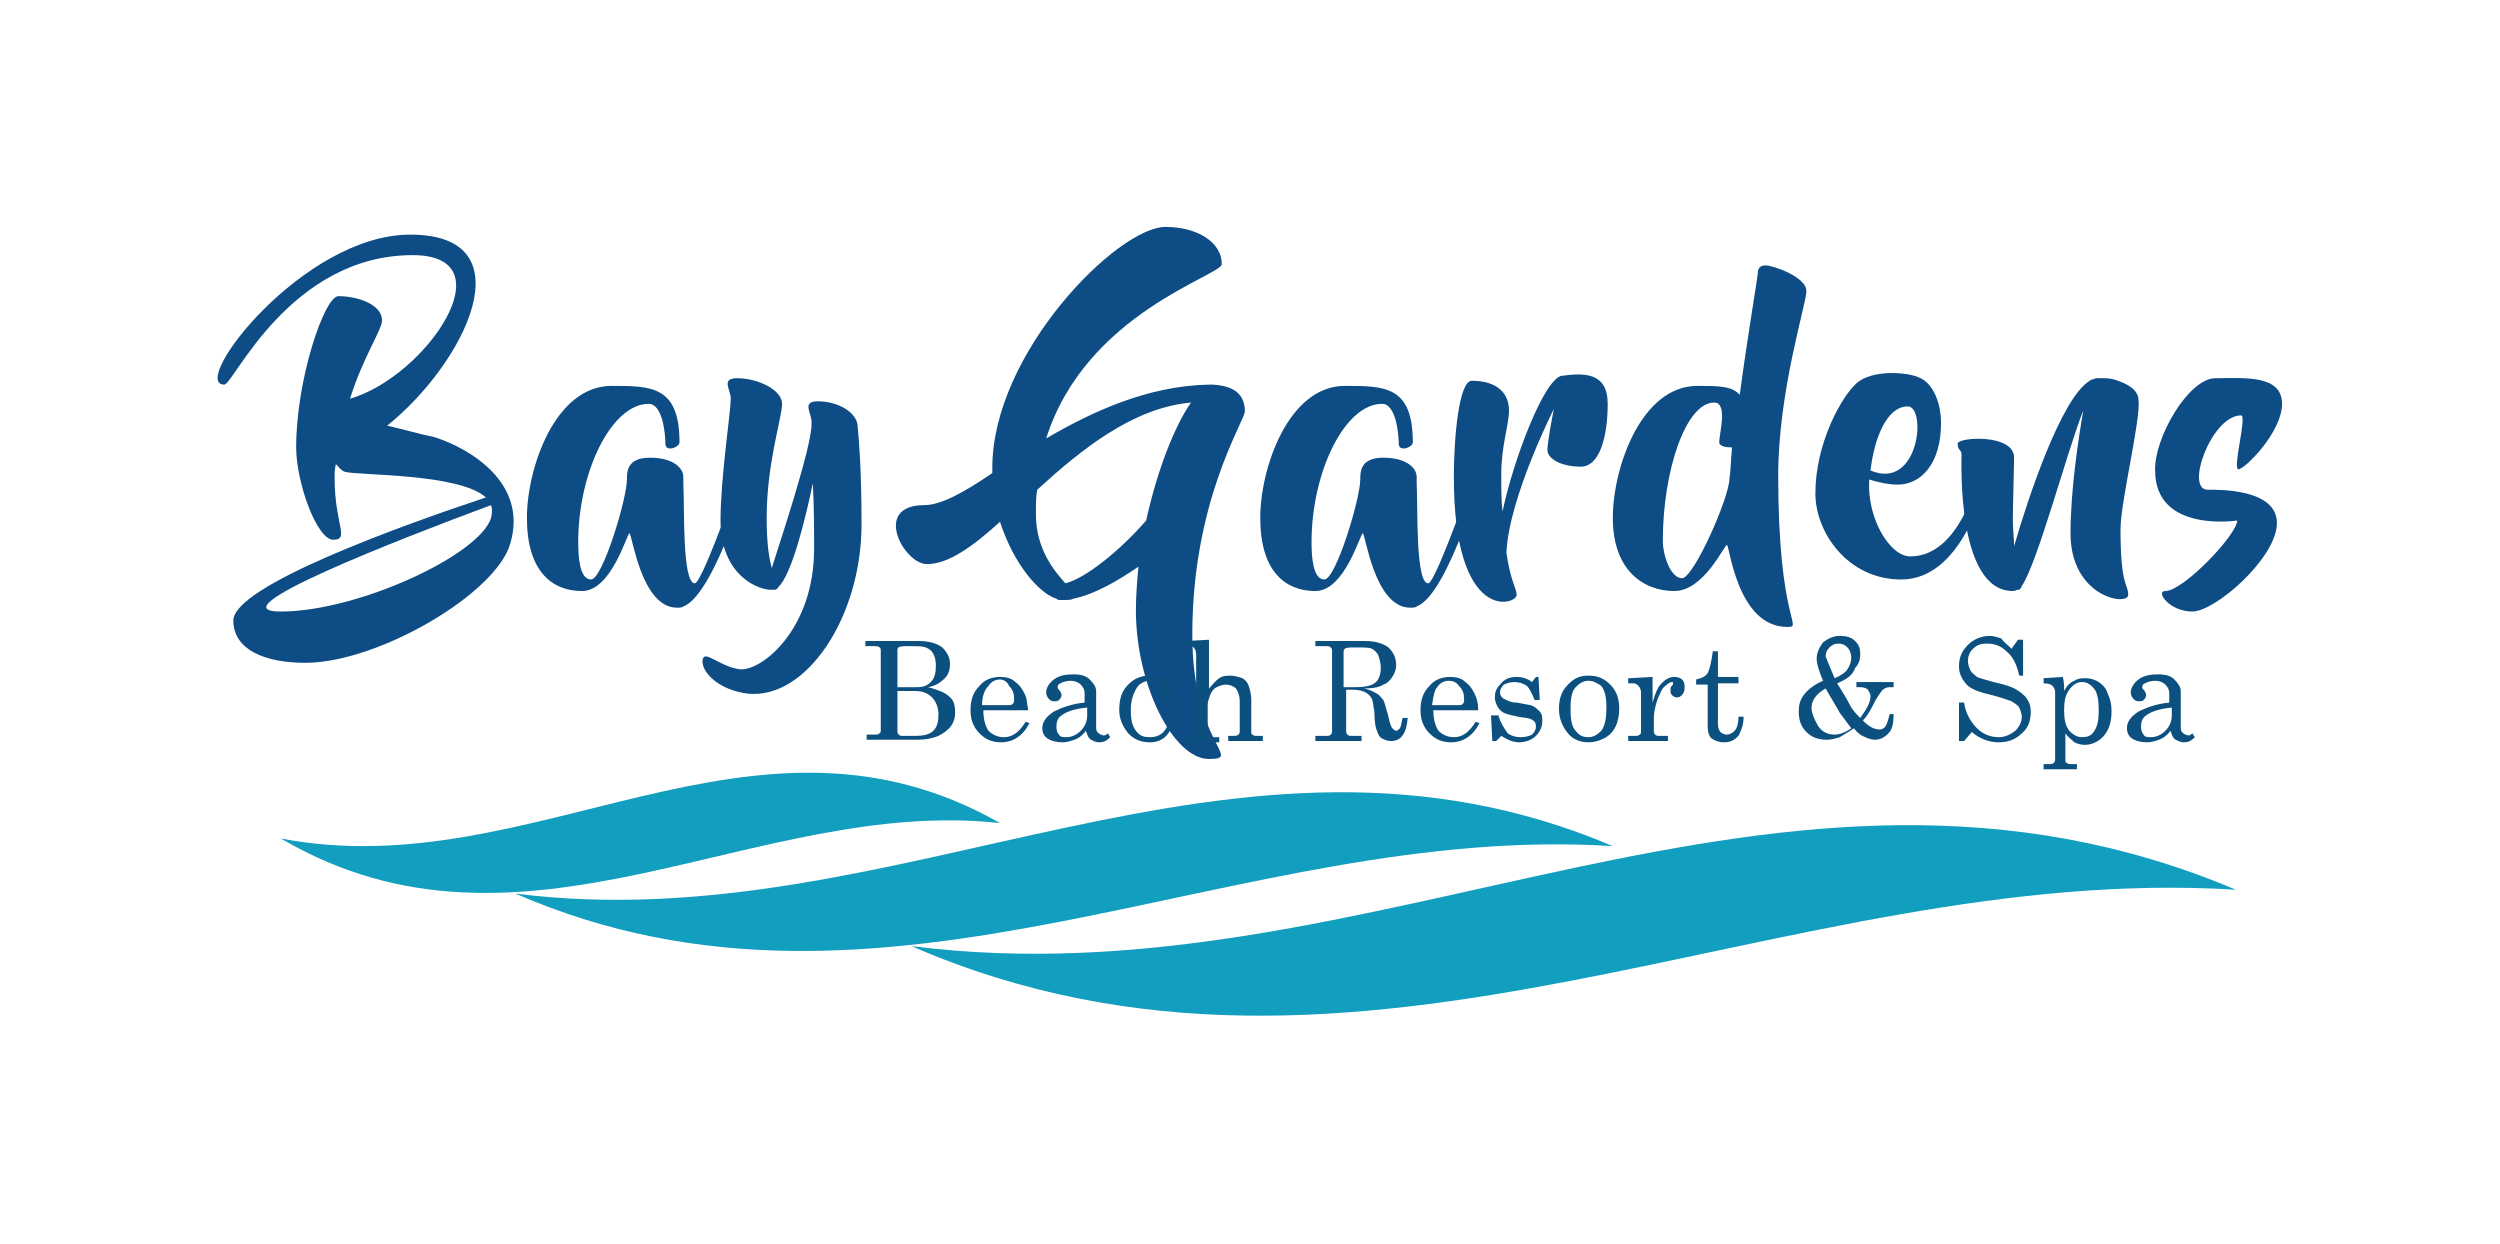 <?xml version="1.0" encoding="utf-8"?>
<!-- Generator: Adobe Illustrator 27.4.0, SVG Export Plug-In . SVG Version: 6.00 Build 0)  -->
<svg version="1.1" id="Layer_1" xmlns="http://www.w3.org/2000/svg" xmlns:xlink="http://www.w3.org/1999/xlink" x="0px" y="0px"
	 viewBox="0 0 195 97" style="enable-background:new 0 0 195 97;" xml:space="preserve">
<style type="text/css">
	
		.st0{clip-path:url(#SVGID_00000034088068648099719270000013189994077187512498_);fill-rule:evenodd;clip-rule:evenodd;fill:#129EBF;}
	.st1{clip-path:url(#SVGID_00000034088068648099719270000013189994077187512498_);fill:#0D4C85;}
	.st2{fill:#0D4C85;}
	.st3{fill:#0C507F;}
</style>
<g>
	<g>
		<defs>
			<rect id="SVGID_1_" x="17" y="17.8" width="161.1" height="61.5"/>
		</defs>
		<clipPath id="SVGID_00000043453007724188308270000012303708482331414703_">
			<use xlink:href="#SVGID_1_"  style="overflow:visible;"/>
		</clipPath>
		
			<path style="clip-path:url(#SVGID_00000043453007724188308270000012303708482331414703_);fill-rule:evenodd;clip-rule:evenodd;fill:#129EBF;" d="
			M125.8,66c-29.6-12.6-55.6,7.5-85.6,3.7C69.1,82.3,96.5,64.1,125.8,66L125.8,66z"/>
		
			<path style="clip-path:url(#SVGID_00000043453007724188308270000012303708482331414703_);fill-rule:evenodd;clip-rule:evenodd;fill:#129EBF;" d="
			M78,64.2c-19.3-11-36.4,5-56.1,1.2C40.8,76.5,58.9,62.1,78,64.2L78,64.2z"/>
		
			<path style="clip-path:url(#SVGID_00000043453007724188308270000012303708482331414703_);fill-rule:evenodd;clip-rule:evenodd;fill:#129EBF;" d="
			M174.4,69.4c-35.7-15.1-67.1,9-103.3,4.4C106.1,89,139.2,67.2,174.4,69.4L174.4,69.4z"/>
		<path style="clip-path:url(#SVGID_00000043453007724188308270000012303708482331414703_);fill:#0D4C85;" d="M38.3,39.4
			c-7,2.6-21.7,8.3-16.4,8.3c6,0,15.5-4.4,16.4-7.3C38.4,40,38.4,39.7,38.3,39.4L38.3,39.4z M39.8,42.4c-1.1,3.9-10.3,9.3-16,9.3
			c-3.1,0-5.6-1-5.6-3.3c0-2.7,13.1-7.4,19.7-9.6c-2.1-1.9-10-1.7-11-2c-0.3-0.1-0.5-0.4-0.7-0.6c-0.1,0.4-0.1,0.7-0.1,1.1
			c0,3.6,1.2,4.8-0.1,4.8c-1.3,0-2.9-4.5-2.9-7.2c0-5.3,2.2-11.8,3.3-11.8c1.4,0,3.4,0.6,3.4,1.9c0,0.7-1.5,2.9-2.5,6.1
			c5.9-1.7,12.4-11.2,4.9-11.2C22.6,19.9,18.2,30,17.5,30c-2.8,0,6.1-11.7,14.5-11.7c9.2,0,4.3,10-1.8,14.9c1.3,0.3,2.7,0.7,3.7,0.9
			C36.7,35,41.2,37.7,39.8,42.4L39.8,42.4z"/>
	</g>
	<path class="st2" d="M58.9,35.4c-0.1,0.7-3.1,11-5.6,11.9c-0.1,0.1-0.3,0.1-0.5,0.1c-2.8,0-3.5-5.8-3.7-5.8c-0.2,0-1.4,4.5-3.7,4.5
		c-2.4,0-4.3-1.6-4.3-5.7c0-3.9,2.2-10.3,6.6-10.3c3.1,0,5.3,0,5.3,4.4c0,0.4-1.1,0.8-1.1,0.1c0-0.7-0.2-3.1-1.3-3.1
		c-2.9,0-5.5,5.3-5.5,10.8c0,1.1,0.1,2.9,1,2.9c0.9,0,2.8-6.3,2.8-7.8c0-0.6,0-1.7,1.8-1.7c1.8,0,2.6,0.8,2.6,1.5c0,0.2,0,0.3,0,0.5
		c0.1,2-0.1,7.8,0.9,7.8c0.6,0,3.9-9.5,4.1-10.1C58.4,34.6,59,34.7,58.9,35.4L58.9,35.4z"/>
	<path class="st2" d="M67.2,40.9c0,7.2-4.3,13.7-8.9,13.2c-2.3-0.3-3.6-1.7-3.5-2.6c0.1-0.9,1.3,0.5,2.9,0.7c1.6,0.2,5.8-3,5.8-9.4
		c0-1.5,0-3.4-0.1-5.1c-0.5,2.4-1.6,7.1-2.7,8.1c0,0.1-0.1,0.1-0.2,0.2c0,0-0.1,0-0.2,0c-1.1,0.1-4.1-1.1-4.1-5.4
		c0-3.3,0.8-8.5,0.8-9.5c0-0.7-0.8-1.6,0.5-1.6c1.6,0,3.5,0.9,3.5,2c0,1.1-1.2,4.6-1.2,8.9c0,2.1,0.2,3.2,0.4,3.9
		c0.6-1.9,3.1-9.4,3.1-11.2c0-0.1,0-0.2,0-0.2c0-0.7-0.8-1.6,0.5-1.6c1.6,0,3.1,0.9,3.1,2C67,34.3,67.2,36.7,67.2,40.9L67.2,40.9z"
		/>
	<path class="st2" d="M92.9,31.4c-4.5,0.4-8.5,3.6-12,6.8c-0.1,0.6-0.1,1.2-0.1,1.9c0,2.7,1.4,4.4,2.3,5.4c1.6-0.4,4.3-2.6,6.3-4.9
		C90.3,36.5,91.7,33.1,92.9,31.4L92.9,31.4z M93,49.5c0,8.6,4,9.7,1.3,9.7c-2.8,0-5.7-5.8-5.7-11.6c0-1.2,0.1-2.3,0.2-3.4
		c-1.6,1.1-3.5,2.2-5.1,2.5c-0.1,0.1-0.4,0.1-0.9,0.1c-0.2,0-0.3,0-0.4-0.1c-1.3-0.4-3.3-2.6-4.4-6C75.9,42.6,74,44,72.3,44
		c-1.8,0-4.3-4.6-0.2-4.6c1.3,0,3.1-1,5.3-2.5c0-0.1,0-0.2,0-0.4c0-9,9.8-18.8,13.5-18.8c2.5,0,4.4,1.2,4.4,2.9
		c0,0.9-10.6,3.8-13.7,13.6c3.6-2.1,7.9-4.1,12.7-4.2c0,0,0,0,0.1,0c0,0,0.1,0,0.1,0c0,0,0.1,0,0.1,0v0c1.6,0.1,2.5,0.7,2.5,2.1
		C97,33,93,39.1,93,49.5L93,49.5z"/>
	<path class="st2" d="M116.1,35.4c-0.2,0.7-3.1,11-5.6,11.9c-0.1,0.1-0.3,0.1-0.5,0.1c-2.8,0-3.5-5.8-3.7-5.8
		c-0.2,0-1.4,4.5-3.7,4.5c-2.4,0-4.3-1.6-4.3-5.7c0-3.9,2.2-10.3,6.6-10.3c3.1,0,5.3,0,5.3,4.4c0,0.4-1.1,0.8-1.1,0.1
		c0-0.7-0.2-3.1-1.3-3.1c-2.9,0-5.5,5.3-5.5,10.8c0,1.1,0.1,2.9,1,2.9c0.9,0,2.8-6.3,2.8-7.8c0-0.6,0-1.7,1.8-1.7
		c1.8,0,2.6,0.8,2.6,1.5c0,0.2,0,0.3,0,0.5c0.1,2-0.1,7.8,0.9,7.8c0.6,0,3.9-9.5,4.1-10.1C115.6,34.6,116.3,34.7,116.1,35.4
		L116.1,35.4z"/>
	<path class="st2" d="M125.4,31.5c0,2.5-0.6,4.9-2.1,4.9c-1.5,0-2.6-0.6-2.6-1.3c0-0.7,0.5-3.2,0.5-3.2s-3.5,6.9-3.7,11.2
		c0.3,2.2,0.8,2.8,0.8,3.3c0,0.8-4.9,2.3-4.9-9.2c0-3.1,0.4-7.5,1.4-7.5c2,0,2.9,1,2.9,2.3c0,1.2-0.6,2.7-0.6,5c0,1.1,0,2.1,0.1,2.9
		c0.8-3.9,3.3-10.6,4.7-10.6C123.5,29.1,125.4,29,125.4,31.5L125.4,31.5z"/>
	<path class="st2" d="M135.1,34.9c-0.5,0-1-0.1-1-0.4c0-0.7,0.7-3.1-0.4-3.1c-2.2,0-4,5.3-4,10.8c0,1.1,0.6,2.9,1.5,2.9
		s3.7-6.3,3.7-7.8C135,36.7,135,35.9,135.1,34.9L135.1,34.9z M138.7,37.1c0,11.5,2,11.8,0.7,11.8c-3.9,0-4.5-6.4-4.7-6.4
		c-0.2,0-1.8,3.6-4.1,3.6c-2.4,0-4.8-1.6-4.8-5.7c0-3.9,2.2-10.3,6.6-10.3c1.6,0,2.7,0,3.3,0.7c0.6-4.5,1.4-9.2,1.4-9.4
		c0-0.2,0-0.7,0.6-0.7c0.6,0,3.2,0.9,3.2,2C140.9,23.7,138.7,30.5,138.7,37.1L138.7,37.1z"/>
	<path class="st2" d="M145.9,36.7c3.8,1.6,4.4-5,2.9-5C147.2,31.7,146.2,34.1,145.9,36.7L145.9,36.7z M155,37.3
		c-0.2,0.6-1.9,7.9-6.7,7.9c-4.2,0-6.7-3.7-6.7-6.7c0-3.9,2-7.5,3.2-8.6c1.2-1.1,4.1-0.9,5-0.4c0.9,0.4,1.6,1.8,1.6,3.5
		c0,3.1-1.5,4.8-3.4,4.8c-0.7,0-1.6-0.2-2.2-0.4c-0.2,3,1.6,6,3.2,6c3.8,0,5.2-5.8,5.3-6.3C154.6,36.5,155.2,36.7,155,37.3L155,37.3
		z"/>
	<path class="st2" d="M165.4,41.3c0,4.5,0.6,4.2,0.6,5.1c0,0.9-4.5,0.2-4.5-4.8c0-3.3,0.6-7.3,1-9.6c-1.3,3.3-3.6,12-4.8,13.7
		c0,0.1-0.1,0.2-0.2,0.3c0,0-0.1,0-0.1,0c-0.1,0-0.2,0.1-0.4,0.1c-4.4,0-4-10.2-4-10.6c0-0.5-0.3-0.3-0.3-0.9c0-0.5,4.4-0.8,4.4,1.1
		c0,0.6-0.1,3.9-0.1,4.8c0,0.8,0.1,1.5,0.1,2.1c1.1-3.8,3.7-11.6,5.9-12.9c0.1-0.1,0.2-0.1,0.2-0.1c0.1,0,0.2-0.1,0.3-0.1
		c0.2,0,0.4,0,0.6,0c0.5,0,0.8,0.1,0.8,0.1c1,0.3,1.9,0.8,1.9,1.6C167,32.7,165.4,39.1,165.4,41.3L165.4,41.3z"/>
	<path class="st2" d="M172.8,29.5c2.2,0,5.2-0.3,5.2,2c0,2.2-2.9,5.1-3.4,5.1c-0.5,0,0.7-4.2,0.2-4.2c-2.3,0-4.4,5.8-2.6,5.8
		c0.8,0,5.4-0.1,5.4,2.6c0,2.7-4.8,6.9-6.6,6.9s-2.9-1.6-2.1-1.6c1.4,0,5.6-4.4,5.6-5.5c0,0-6.4,1-6.4-3.9
		C168,34.2,170.7,29.5,172.8,29.5L172.8,29.5z"/>
	<path class="st3" d="M70,54v3c0,0.1,0,0.2,0.1,0.3c0.1,0.1,0.2,0.1,0.4,0.1h0.9c0.6,0,1.1-0.1,1.4-0.4c0.3-0.3,0.4-0.7,0.4-1.3
		c0-0.5-0.2-1-0.5-1.3c-0.3-0.3-0.7-0.5-1.3-0.5H70L70,54z M70,53.6h1.5c0.5,0,0.8-0.1,1.1-0.4c0.3-0.3,0.4-0.7,0.4-1.3
		c0-0.4-0.1-0.7-0.2-0.9c-0.1-0.2-0.3-0.4-0.6-0.5c-0.2-0.1-0.7-0.1-1.3-0.1c-0.4,0-0.7,0-0.8,0.1C70,50.5,70,50.7,70,50.8V53.6
		L70,53.6z M67.6,50h4.1c0.8,0,1.4,0.2,1.8,0.5c0.4,0.4,0.6,0.8,0.6,1.3c0,0.4-0.1,0.8-0.4,1.1c-0.3,0.3-0.7,0.6-1.3,0.7
		c0.7,0.2,1.3,0.4,1.6,0.7c0.4,0.3,0.5,0.7,0.5,1.3c0,0.4-0.1,0.7-0.3,1c-0.2,0.3-0.6,0.6-1,0.8c-0.5,0.2-1,0.3-1.7,0.3h-3.9v-0.4
		h0.6c0.2,0,0.3,0,0.4-0.1c0.1-0.1,0.1-0.1,0.1-0.2v-6.2c0-0.1,0-0.3-0.1-0.3c-0.1-0.1-0.2-0.1-0.4-0.1h-0.7V50L67.6,50z"/>
	<path class="st3" d="M76.6,55h2.1c0.1,0,0.2,0,0.3-0.1c0.1-0.1,0.1-0.2,0.1-0.4c0-0.4-0.1-0.7-0.4-1C78.6,53.2,78.3,53,78,53
		c-0.4,0-0.7,0.2-0.9,0.5C76.8,53.8,76.6,54.3,76.6,55L76.6,55z M80.2,55.4h-3.5c0,0.8,0.2,1.3,0.4,1.6c0.3,0.3,0.7,0.5,1.2,0.5
		c0.7,0,1.2-0.4,1.7-1.2l0.3,0.1c-0.5,1-1.3,1.5-2.2,1.5c-0.7,0-1.2-0.2-1.7-0.7c-0.5-0.5-0.7-1.1-0.7-1.8c0-0.8,0.2-1.4,0.7-1.9
		c0.4-0.5,1-0.7,1.6-0.7c0.5,0,0.9,0.1,1.2,0.4c0.3,0.2,0.6,0.6,0.8,1.1C80.1,54.5,80.1,54.9,80.2,55.4L80.2,55.4z"/>
	<path class="st3" d="M84.7,55.2c-0.9,0.1-1.5,0.3-1.9,0.6c-0.3,0.2-0.4,0.5-0.4,0.9c0,0.3,0.1,0.5,0.2,0.6c0.1,0.2,0.3,0.2,0.6,0.2
		c0.4,0,0.8-0.2,1.1-0.5c0.3-0.3,0.5-0.7,0.5-1.2V55.2L84.7,55.2z M86.4,57.2l0.2,0.3c-0.3,0.3-0.5,0.4-0.9,0.4
		c-0.2,0-0.4-0.1-0.6-0.2c-0.2-0.1-0.3-0.4-0.4-0.7c-0.3,0.4-0.6,0.6-0.9,0.7c-0.3,0.1-0.6,0.2-0.9,0.2c-0.5,0-0.9-0.1-1.2-0.3
		c-0.3-0.2-0.4-0.5-0.4-0.8c0-0.5,0.3-0.9,0.9-1.3c0.6-0.3,1.4-0.6,2.4-0.7v-0.7c0-0.3-0.1-0.5-0.3-0.7c-0.2-0.2-0.5-0.3-0.8-0.3
		c-0.3,0-0.6,0.1-0.8,0.2c-0.2,0.1-0.2,0.2-0.2,0.3c0,0.1,0,0.1,0.1,0.2c0.1,0.1,0.2,0.3,0.2,0.4c0,0.2-0.1,0.3-0.2,0.4
		c-0.1,0.1-0.2,0.1-0.4,0.1c-0.2,0-0.3-0.1-0.4-0.2c-0.1-0.1-0.2-0.3-0.2-0.5c0-0.3,0.2-0.7,0.6-1c0.4-0.3,0.9-0.4,1.5-0.4
		c0.6,0,1,0.1,1.3,0.4c0.3,0.3,0.5,0.6,0.5,0.9v2.7c0,0.2,0,0.4,0.1,0.5c0.1,0.1,0.2,0.2,0.3,0.2C86.1,57.4,86.2,57.4,86.4,57.2
		L86.4,57.2z"/>
	<path class="st3" d="M91.2,56.3l0.3,0.1c-0.3,1-0.9,1.5-1.8,1.5c-0.7,0-1.2-0.2-1.7-0.7c-0.4-0.5-0.7-1.1-0.7-1.8
		c0-0.9,0.2-1.5,0.7-2c0.5-0.5,1-0.7,1.7-0.7c0.5,0,0.9,0.1,1.2,0.4c0.3,0.3,0.5,0.6,0.5,0.9c0,0.2-0.1,0.4-0.2,0.5
		c-0.1,0.1-0.3,0.2-0.4,0.2c-0.2,0-0.3-0.1-0.4-0.2c-0.1-0.1-0.2-0.2-0.2-0.4c0-0.2,0.1-0.3,0.2-0.4c0.1-0.1,0.1-0.1,0.1-0.2
		c0-0.1-0.1-0.2-0.2-0.3c-0.1-0.1-0.3-0.1-0.6-0.1c-0.4,0-0.8,0.2-1,0.5c-0.3,0.5-0.5,1-0.5,1.8c0,0.7,0.1,1.2,0.4,1.6
		c0.3,0.4,0.6,0.5,1.1,0.5C90.5,57.5,90.9,57.1,91.2,56.3L91.2,56.3z"/>
	<path class="st3" d="M92.4,50l1.9-0.1v3.8c0.3-0.3,0.5-0.6,0.8-0.8c0.3-0.2,0.6-0.2,0.9-0.2c0.3,0,0.6,0.1,0.9,0.2
		c0.2,0.1,0.4,0.3,0.5,0.6c0.1,0.3,0.2,0.7,0.2,1.1V57c0,0.2,0,0.3,0.1,0.3c0.1,0.1,0.2,0.1,0.4,0.1h0.4v0.4h-2.7v-0.4h0.3
		c0.2,0,0.4,0,0.5-0.1c0.1-0.1,0.1-0.2,0.1-0.3v-2.3c0-0.4-0.1-0.7-0.3-1c-0.2-0.2-0.5-0.3-0.8-0.3c-0.2,0-0.5,0.1-0.7,0.2
		c-0.2,0.1-0.4,0.3-0.5,0.6c-0.1,0.3-0.2,0.5-0.2,0.8v2c0,0.2,0,0.3,0.1,0.4c0.1,0.1,0.2,0.1,0.4,0.1h0.4v0.4h-2.6v-0.4h0.3
		c0.2,0,0.3,0,0.4-0.1c0.1-0.1,0.1-0.2,0.1-0.4V51c0-0.2-0.1-0.4-0.2-0.5c-0.1-0.1-0.3-0.2-0.5-0.2h-0.4V50L92.4,50z"/>
	<path class="st3" d="M104.9,53.6h0.9c0.6,0,1.1-0.1,1.4-0.3c0.3-0.2,0.5-0.6,0.5-1.2c0-0.4-0.1-0.7-0.2-1c-0.1-0.2-0.3-0.4-0.5-0.5
		c-0.2-0.1-0.6-0.1-1.3-0.1c-0.4,0-0.7,0-0.8,0.1c-0.1,0.1-0.1,0.2-0.1,0.3V53.6L104.9,53.6z M102.5,50h4c0.8,0,1.4,0.2,1.8,0.5
		c0.4,0.4,0.6,0.8,0.6,1.4c0,0.3-0.1,0.6-0.3,0.9c-0.2,0.3-0.4,0.5-0.7,0.6c-0.3,0.2-0.8,0.3-1.5,0.3c0.5,0.1,0.8,0.3,1,0.4
		c0.2,0.1,0.3,0.3,0.5,0.5c0.1,0.2,0.2,0.6,0.4,1.3c0.1,0.5,0.2,0.8,0.3,0.9c0.1,0.1,0.2,0.2,0.3,0.2c0.1,0,0.2-0.1,0.3-0.2
		c0.1-0.2,0.1-0.4,0.2-0.8h0.4c-0.1,1.2-0.5,1.8-1.3,1.8c-0.3,0-0.5-0.1-0.7-0.2c-0.2-0.1-0.3-0.3-0.4-0.6c-0.1-0.2-0.2-0.7-0.2-1.5
		c-0.1-0.5-0.1-0.8-0.2-1c-0.1-0.2-0.3-0.4-0.5-0.5c-0.2-0.1-0.5-0.2-0.9-0.2h-0.6V57c0,0.1,0,0.2,0.1,0.3c0.1,0.1,0.2,0.1,0.4,0.1
		h0.7v0.4h-3.6v-0.4h0.8c0.2,0,0.3,0,0.4-0.1c0.1-0.1,0.1-0.2,0.1-0.3v-6.2c0-0.1,0-0.2-0.1-0.3c-0.1-0.1-0.2-0.1-0.4-0.1h-0.8V50
		L102.5,50z"/>
	<path class="st3" d="M111.7,55h2.1c0.1,0,0.2,0,0.3-0.1c0.1-0.1,0.1-0.2,0.1-0.4c0-0.4-0.1-0.7-0.4-1c-0.2-0.3-0.5-0.4-0.8-0.4
		c-0.4,0-0.7,0.2-0.9,0.5C111.9,53.8,111.8,54.3,111.7,55L111.7,55z M115.3,55.4h-3.5c0,0.8,0.2,1.3,0.4,1.6
		c0.3,0.3,0.7,0.5,1.2,0.5c0.7,0,1.2-0.4,1.7-1.2l0.3,0.1c-0.5,1-1.3,1.5-2.2,1.5c-0.7,0-1.2-0.2-1.7-0.7c-0.5-0.5-0.7-1.1-0.7-1.8
		c0-0.8,0.2-1.4,0.7-1.9c0.4-0.5,1-0.7,1.6-0.7c0.5,0,0.9,0.1,1.2,0.4c0.3,0.2,0.6,0.6,0.8,1.1C115.2,54.5,115.3,54.9,115.3,55.4
		L115.3,55.4z"/>
	<path class="st3" d="M116.9,55.9c0.2,0.6,0.5,1,0.7,1.3c0.3,0.2,0.6,0.3,1,0.3c0.4,0,0.7-0.1,0.9-0.2c0.2-0.2,0.3-0.4,0.3-0.6
		c0-0.1,0-0.3-0.1-0.4c-0.1-0.1-0.2-0.2-0.3-0.2c-0.1-0.1-0.5-0.1-1-0.2c-0.5-0.1-0.9-0.2-1.1-0.3c-0.2-0.1-0.4-0.3-0.5-0.5
		c-0.1-0.2-0.2-0.4-0.2-0.7c0-0.4,0.1-0.7,0.4-1c0.3-0.4,0.7-0.6,1.3-0.6c0.4,0,0.8,0.1,1.2,0.4l0.3-0.4h0.2l0.1,1.8h-0.4
		c-0.2-0.5-0.4-0.9-0.6-1.1c-0.3-0.2-0.6-0.3-1-0.3c-0.3,0-0.6,0.1-0.8,0.2c-0.2,0.2-0.3,0.4-0.3,0.6c0,0.2,0.1,0.4,0.3,0.5
		c0.2,0.1,0.5,0.3,1,0.3c0.6,0.1,1,0.2,1.1,0.2c0.3,0.1,0.5,0.3,0.7,0.5c0.2,0.2,0.2,0.5,0.2,0.8c0,0.4-0.2,0.8-0.5,1.1
		c-0.3,0.3-0.8,0.5-1.3,0.5c-0.5,0-0.9-0.2-1.4-0.5l-0.4,0.4h-0.3l-0.1-2H116.9L116.9,55.9z"/>
	<path class="st3" d="M123.9,53.1c-0.4,0-0.7,0.2-1,0.5s-0.4,0.9-0.4,1.7c0,0.8,0.1,1.4,0.4,1.7c0.3,0.4,0.6,0.5,1,0.5
		c0.4,0,0.7-0.2,1-0.5c0.3-0.4,0.4-1,0.4-1.8c0-0.8-0.1-1.3-0.4-1.7C124.6,53.3,124.3,53.1,123.9,53.1L123.9,53.1z M123.9,52.7
		c0.7,0,1.2,0.2,1.7,0.7c0.5,0.5,0.7,1.1,0.7,1.9c0,0.5-0.1,1-0.3,1.4c-0.2,0.4-0.5,0.7-0.9,0.9c-0.4,0.2-0.8,0.3-1.2,0.3
		c-0.6,0-1.2-0.2-1.6-0.7c-0.4-0.5-0.7-1.1-0.7-1.9c0-0.8,0.2-1.4,0.7-1.9S123.2,52.7,123.9,52.7L123.9,52.7z"/>
	<path class="st3" d="M127.1,52.9l1.8-0.1v2c0.2-0.7,0.4-1.2,0.7-1.5c0.3-0.3,0.6-0.5,1-0.5c0.3,0,0.5,0.1,0.6,0.2
		c0.2,0.2,0.2,0.4,0.2,0.7c0,0.2-0.1,0.4-0.2,0.5c-0.1,0.1-0.2,0.2-0.4,0.2c-0.2,0-0.3-0.1-0.4-0.2c-0.1-0.1-0.1-0.2-0.1-0.4
		c0-0.1,0-0.2,0.1-0.3c0.1-0.1,0.1-0.1,0.1-0.2c0-0.1,0-0.1-0.1-0.1c-0.1,0-0.3,0.1-0.5,0.3c-0.3,0.2-0.4,0.6-0.6,1
		c-0.2,0.6-0.3,1.1-0.3,1.5V57c0,0.1,0,0.2,0.1,0.3c0.1,0.1,0.2,0.1,0.4,0.1h0.6v0.4h-3.1v-0.4h0.5c0.2,0,0.3,0,0.4-0.1
		c0.1-0.1,0.1-0.1,0.1-0.2v-3.1c0-0.2-0.1-0.4-0.2-0.5c-0.1-0.1-0.2-0.2-0.4-0.2h-0.4V52.9L127.1,52.9z"/>
	<path class="st3" d="M133.6,50.8h0.4v2h1.6v0.5h-1.6v3.2c0,0.3,0.1,0.5,0.2,0.6c0.1,0.1,0.3,0.2,0.5,0.2c0.2,0,0.4-0.1,0.6-0.3
		c0.2-0.2,0.3-0.6,0.3-1.1h0.4c0,0.7-0.2,1.1-0.4,1.5c-0.3,0.3-0.6,0.5-1.1,0.5c-0.4,0-0.7-0.1-1-0.3c-0.2-0.2-0.3-0.5-0.3-0.9v-3.3
		h-0.9V53c0.4-0.1,0.7-0.2,0.9-0.5C133.4,52.1,133.5,51.5,133.6,50.8L133.6,50.8z"/>
	<path class="st3" d="M143.1,52.9c0.5-0.2,0.9-0.5,1-0.7c0.2-0.3,0.3-0.6,0.3-0.9c0-0.3-0.1-0.6-0.3-0.8s-0.4-0.3-0.7-0.3
		c-0.3,0-0.5,0.1-0.7,0.3c-0.2,0.2-0.3,0.4-0.3,0.7C142.6,51.7,142.8,52.2,143.1,52.9L143.1,52.9z M142.4,53.7
		c-0.7,0.4-1.1,0.9-1.1,1.5c0,0.4,0.2,0.9,0.5,1.4c0.3,0.5,0.8,0.7,1.3,0.7c0.4,0,0.9-0.2,1.3-0.5c-0.3-0.4-0.6-0.8-0.9-1.2
		C143.3,55.2,142.9,54.6,142.4,53.7L142.4,53.7z M143.3,53.3c0.5,0.8,0.8,1.3,1,1.7c0.2,0.4,0.5,0.7,0.8,1c0.5-0.7,0.8-1.2,0.8-1.7
		c0-0.2-0.1-0.3-0.2-0.5c-0.1-0.1-0.3-0.2-0.6-0.2h-0.3v-0.4h2.9v0.4h-0.2c-0.2,0-0.3,0-0.5,0.1c-0.1,0.1-0.2,0.1-0.3,0.3
		c-0.1,0.1-0.2,0.3-0.4,0.6c-0.3,0.6-0.6,1.2-1,1.6c0.5,0.5,0.9,0.7,1.3,0.7c0.2,0,0.4-0.1,0.5-0.3c0.1-0.2,0.2-0.5,0.3-0.9h0.3
		c0,0.7-0.1,1.2-0.4,1.5c-0.3,0.3-0.6,0.5-1.1,0.5c-0.2,0-0.5-0.1-0.7-0.2c-0.3-0.1-0.6-0.3-0.9-0.7c-0.4,0.3-0.8,0.5-1.1,0.7
		c-0.3,0.1-0.7,0.2-1,0.2c-0.7,0-1.2-0.2-1.6-0.6c-0.4-0.4-0.6-0.9-0.6-1.6c0-0.5,0.1-0.9,0.4-1.3c0.3-0.4,0.8-0.8,1.5-1.1
		c-0.3-0.7-0.5-1.3-0.5-1.7c0-0.5,0.2-0.9,0.5-1.3c0.4-0.3,0.8-0.5,1.3-0.5c0.5,0,0.9,0.1,1.2,0.4c0.3,0.3,0.4,0.6,0.4,1
		c0,0.4-0.1,0.8-0.4,1.1C144.5,52.7,144,53,143.3,53.3L143.3,53.3z"/>
	<path class="st3" d="M156.9,50.6l0.5-0.7h0.4l0,2.8h-0.3c-0.2-0.9-0.5-1.5-1-1.9c-0.4-0.4-0.9-0.6-1.5-0.6c-0.5,0-0.8,0.1-1.1,0.4
		c-0.3,0.3-0.4,0.6-0.4,1c0,0.2,0.1,0.5,0.2,0.7c0.1,0.2,0.3,0.3,0.5,0.5c0.2,0.1,0.6,0.2,1.3,0.4c0.9,0.2,1.5,0.4,1.8,0.6
		c0.3,0.2,0.6,0.4,0.8,0.7c0.2,0.3,0.3,0.6,0.3,1c0,0.7-0.2,1.3-0.7,1.7c-0.5,0.5-1.1,0.7-1.8,0.7c-0.8,0-1.5-0.3-2.1-0.8l-0.6,0.7
		h-0.4v-3h0.4c0.1,0.8,0.5,1.5,1,2c0.5,0.5,1.1,0.7,1.7,0.7c0.5,0,0.9-0.2,1.3-0.5c0.3-0.3,0.5-0.7,0.5-1.1c0-0.2-0.1-0.5-0.2-0.7
		c-0.1-0.2-0.3-0.3-0.6-0.5c-0.3-0.1-0.8-0.3-1.6-0.5c-0.9-0.2-1.4-0.4-1.8-0.7c-0.4-0.4-0.7-0.9-0.7-1.5c0-0.7,0.2-1.2,0.7-1.7
		c0.4-0.4,1-0.7,1.7-0.7c0.3,0,0.6,0.1,0.9,0.2C156.3,50.1,156.6,50.3,156.9,50.6L156.9,50.6z"/>
	<path class="st3" d="M162.4,53.2c-0.4,0-0.7,0.2-1,0.6c-0.3,0.4-0.4,0.9-0.4,1.6c0,0.7,0.1,1.2,0.4,1.6c0.3,0.3,0.6,0.5,1,0.5
		c0.4,0,0.7-0.1,0.9-0.4c0.3-0.4,0.4-0.9,0.4-1.7c0-0.8-0.1-1.3-0.3-1.6C163.1,53.4,162.8,53.2,162.4,53.2L162.4,53.2z M160.9,52.8
		c0.1,0.4,0.1,0.7,0.1,1.1c0.2-0.4,0.5-0.7,0.8-0.8c0.3-0.2,0.6-0.2,0.9-0.2c0.3,0,0.7,0.1,1,0.3c0.3,0.2,0.6,0.5,0.7,0.9
		c0.2,0.4,0.3,0.8,0.3,1.4c0,0.8-0.2,1.5-0.7,2c-0.4,0.4-0.9,0.6-1.4,0.6c-0.3,0-0.6-0.1-0.8-0.2c-0.2-0.2-0.5-0.4-0.7-0.7v2
		c0,0.2,0,0.3,0.1,0.3c0.1,0.1,0.2,0.1,0.4,0.1h0.4v0.4h-2.6v-0.4h0.4c0.2,0,0.3,0,0.4-0.1c0.1-0.1,0.1-0.2,0.1-0.3v-5.2
		c0-0.2-0.1-0.4-0.2-0.5c-0.1-0.1-0.3-0.2-0.7-0.2v-0.4L160.9,52.8L160.9,52.8z"/>
	<path class="st3" d="M169.3,55.2c-0.9,0.1-1.5,0.3-1.9,0.6c-0.3,0.2-0.4,0.5-0.4,0.9c0,0.3,0.1,0.5,0.2,0.6
		c0.1,0.2,0.3,0.2,0.6,0.2c0.4,0,0.8-0.2,1.1-0.5c0.3-0.3,0.5-0.7,0.5-1.2V55.2L169.3,55.2z M171,57.2l0.2,0.3
		c-0.3,0.3-0.5,0.4-0.9,0.4c-0.2,0-0.4-0.1-0.6-0.2c-0.2-0.1-0.3-0.4-0.4-0.7c-0.3,0.4-0.6,0.6-0.9,0.7c-0.3,0.1-0.6,0.2-0.9,0.2
		c-0.5,0-0.9-0.1-1.2-0.3c-0.3-0.2-0.4-0.5-0.4-0.8c0-0.5,0.3-0.9,0.9-1.3c0.6-0.3,1.4-0.6,2.4-0.7v-0.7c0-0.3-0.1-0.5-0.3-0.7
		c-0.2-0.2-0.5-0.3-0.8-0.3c-0.3,0-0.6,0.1-0.8,0.2c-0.2,0.1-0.2,0.2-0.2,0.3c0,0.1,0,0.1,0.1,0.2c0.1,0.1,0.2,0.3,0.2,0.4
		c0,0.2-0.1,0.3-0.2,0.4c-0.1,0.1-0.2,0.1-0.4,0.1c-0.2,0-0.3-0.1-0.4-0.2c-0.1-0.1-0.2-0.3-0.2-0.5c0-0.3,0.2-0.7,0.6-1
		c0.4-0.3,0.9-0.4,1.5-0.4c0.6,0,1,0.1,1.3,0.4c0.3,0.3,0.5,0.6,0.5,0.9v2.7c0,0.2,0,0.4,0.1,0.5c0.1,0.1,0.2,0.2,0.3,0.2
		C170.7,57.4,170.8,57.4,171,57.2L171,57.2z"/>
</g>
</svg>
